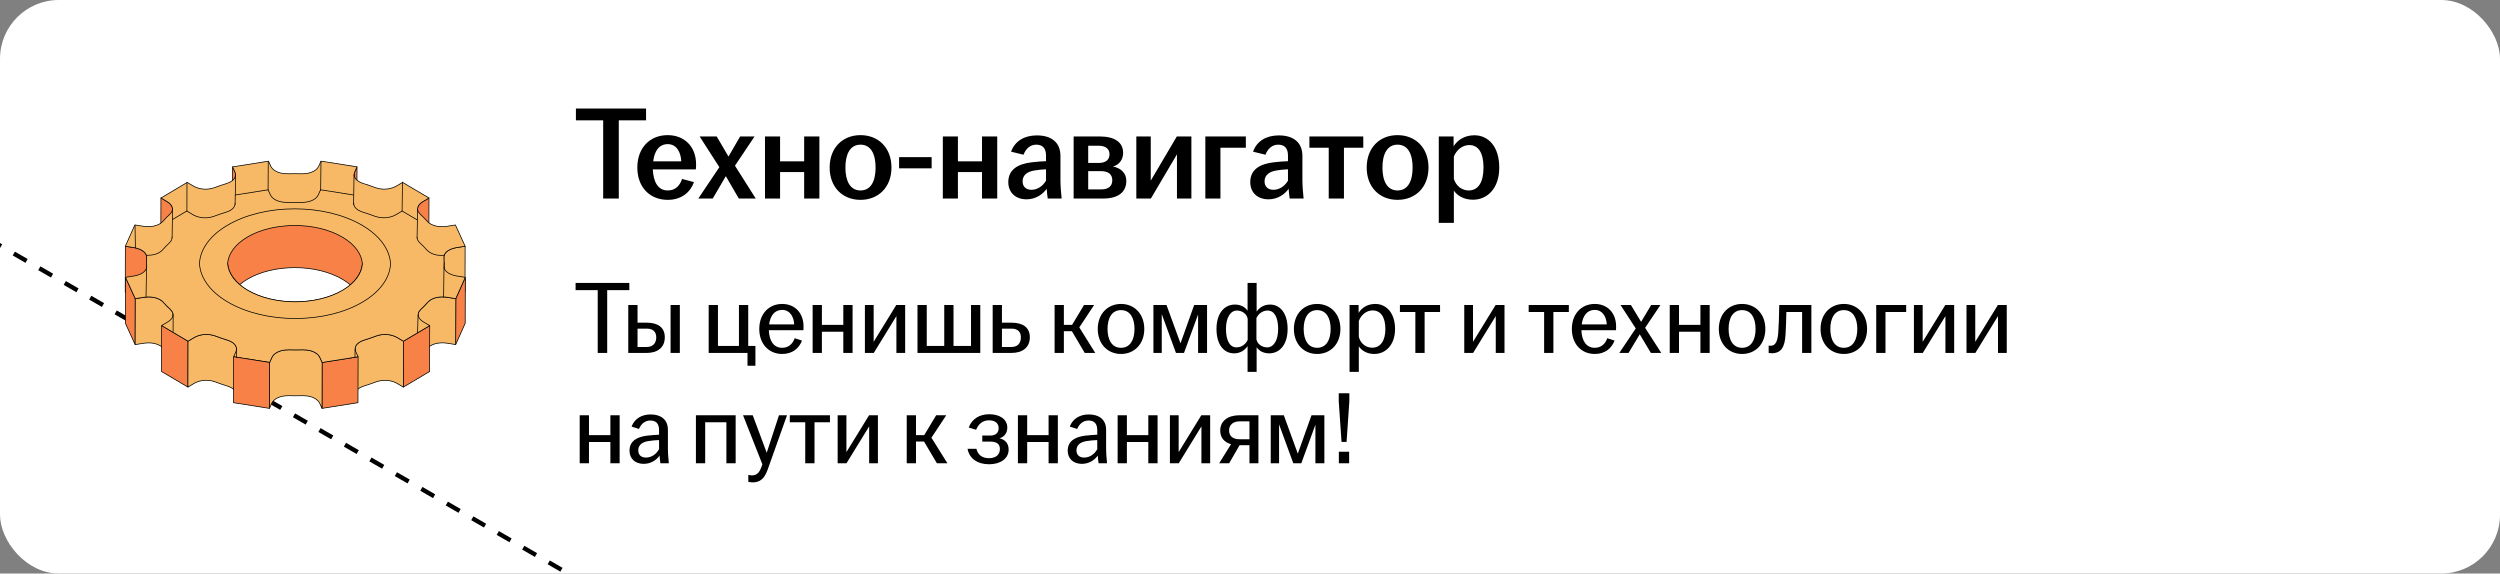 <?xml version="1.0" encoding="UTF-8"?> <svg xmlns="http://www.w3.org/2000/svg" width="340" height="78" viewBox="0 0 340 78" fill="none"><rect x="0" y="0" width="340" height="78" fill="#808080" stroke="none"/><g clip-path="url(#clip0_6485_12572)"><rect width="340" height="78" rx="8" fill="white"></rect><path d="M-63.938 -3.516L167.001 129.817" stroke="black" stroke-width="0.6" stroke-linejoin="round" stroke-dasharray="2 2"></path><path d="M46.586 31.764C42.992 29.641 37.18 29.641 33.609 31.764C30.433 33.651 30.102 36.588 32.601 38.706C32.901 38.455 33.232 38.214 33.609 37.991C37.18 35.867 42.992 35.867 46.586 37.991C46.981 38.223 47.331 38.474 47.639 38.734C50.152 36.615 49.802 33.665 46.586 31.764Z" fill="#F78146" stroke="black" stroke-width="0.1" stroke-miterlimit="10" stroke-linecap="round" stroke-linejoin="round"></path><path d="M48.244 23.383C48.195 23.494 48.163 23.62 48.163 23.755L48.145 30C48.145 29.865 48.176 29.739 48.226 29.628L48.535 28.94L48.553 22.695L48.244 23.388V23.383Z" fill="#F78146" stroke="black" stroke-width="0.1" stroke-miterlimit="10" stroke-linecap="round" stroke-linejoin="round"></path><path d="M31.948 23.384L31.63 22.691L31.611 28.936L31.929 29.624C31.984 29.74 32.016 29.87 32.016 30.01L32.034 23.765C32.034 23.625 32.002 23.491 31.948 23.379V23.384Z" fill="#F78146" stroke="black" stroke-width="0.1" stroke-miterlimit="10" stroke-linecap="round" stroke-linejoin="round"></path><path d="M57.491 27.432C57.137 27.646 56.792 27.99 56.792 28.399L56.773 34.644C56.773 34.235 57.114 33.886 57.473 33.677L58.323 33.171L58.341 26.926L57.487 27.432H57.491Z" fill="#F78146" stroke="black" stroke-width="0.1" stroke-miterlimit="10" stroke-linecap="round" stroke-linejoin="round"></path><path d="M22.746 27.432L21.887 26.926L21.869 33.171L22.728 33.677C23.091 33.891 23.441 34.239 23.437 34.658L23.455 28.413C23.455 27.999 23.105 27.646 22.746 27.432Z" fill="#F78146" stroke="black" stroke-width="0.1" stroke-miterlimit="10" stroke-linecap="round" stroke-linejoin="round"></path><path d="M62.089 33.674C61.349 33.795 60.376 34.19 60.371 34.994L60.353 41.239C60.353 40.435 61.331 40.04 62.071 39.919L63.239 39.733L63.257 33.488L62.084 33.674H62.089Z" fill="#F7B965" stroke="black" stroke-width="0.1" stroke-miterlimit="10" stroke-linecap="round" stroke-linejoin="round"></path><path d="M60.398 35.652L60.38 41.897C60.38 42.074 60.371 42.25 60.357 42.427L60.376 36.182C60.389 36.005 60.394 35.829 60.394 35.652H60.398Z" fill="#242D3C" stroke="black" stroke-width="0.1" stroke-miterlimit="10" stroke-linecap="round" stroke-linejoin="round"></path><path d="M19.953 36.062V35.03C19.957 34.589 19.68 34.268 19.308 34.05C18.976 33.855 18.567 33.734 18.217 33.678L17.049 33.492L17.031 39.737L18.199 39.923C18.553 39.979 18.958 40.095 19.289 40.29C19.607 40.476 19.853 40.736 19.921 41.08V41.809C19.921 42.014 19.925 42.223 19.944 42.423L19.962 36.178C19.962 36.141 19.962 36.099 19.957 36.057L19.953 36.062Z" fill="#F78146" stroke="black" stroke-width="0.1" stroke-miterlimit="10" stroke-linecap="round" stroke-linejoin="round"></path><path d="M19.957 36.212L19.939 42.457V42.425L19.957 36.18C19.957 36.18 19.957 36.203 19.957 36.212Z" fill="#242D3C" stroke="black" stroke-width="0.1" stroke-miterlimit="10" stroke-linecap="round" stroke-linejoin="round"></path><path d="M63.284 37.723L63.265 43.968L61.971 46.867L61.989 40.617L63.284 37.723Z" fill="#F78146" stroke="black" stroke-width="0.1" stroke-miterlimit="10" stroke-linecap="round" stroke-linejoin="round"></path><path d="M18.395 40.617L18.381 46.867L17.055 43.968L17.073 37.723L18.395 40.617Z" fill="#F78146" stroke="black" stroke-width="0.1" stroke-miterlimit="10" stroke-linecap="round" stroke-linejoin="round"></path><path d="M60.816 40.429C60.062 40.308 58.862 40.364 58.186 41.089C57.89 41.428 57.572 41.762 57.214 42.088C56.968 42.334 56.868 42.571 56.868 42.789L56.85 49.034C56.85 48.816 56.95 48.574 57.195 48.332C57.55 48.007 57.872 47.673 58.167 47.333C58.844 46.613 60.044 46.557 60.798 46.674L61.97 46.859L61.989 40.615L60.816 40.429Z" fill="#F7B965" stroke="black" stroke-width="0.1" stroke-miterlimit="10" stroke-linecap="round" stroke-linejoin="round"></path><path d="M23.183 42.09C22.829 41.765 22.497 41.43 22.202 41.091C22.079 40.961 21.938 40.854 21.784 40.766C21.093 40.357 20.175 40.338 19.562 40.436L18.399 40.622L18.381 46.867L19.549 46.681C20.166 46.583 21.084 46.602 21.77 47.011C21.92 47.099 22.061 47.211 22.188 47.341C22.484 47.684 22.815 48.014 23.17 48.34C23.424 48.59 23.524 48.832 23.524 49.055L23.542 42.81C23.542 42.587 23.442 42.346 23.188 42.095L23.183 42.09Z" fill="#F7B965" stroke="black" stroke-width="0.1" stroke-miterlimit="10" stroke-linecap="round" stroke-linejoin="round"></path><path d="M58.44 44.281L58.422 50.526L54.855 52.645L54.869 46.4L58.44 44.281Z" fill="#F78146" stroke="black" stroke-width="0.1" stroke-miterlimit="10" stroke-linecap="round" stroke-linejoin="round"></path><path d="M25.578 46.4L25.56 52.645L21.971 50.526L21.989 44.281L25.578 46.4Z" fill="#F78146" stroke="black" stroke-width="0.1" stroke-miterlimit="10" stroke-linecap="round" stroke-linejoin="round"></path><path d="M54.011 45.896C53.456 45.571 52.366 45.264 51.171 45.687C50.621 45.896 50.058 46.091 49.485 46.263C48.581 46.565 48.3 47.034 48.3 47.439L48.281 53.684C48.281 53.279 48.563 52.81 49.467 52.508C50.044 52.331 50.607 52.136 51.157 51.932C52.352 51.509 53.443 51.816 53.997 52.141L54.855 52.647L54.874 46.402L54.015 45.896H54.011Z" fill="#F7B965" stroke="black" stroke-width="0.1" stroke-miterlimit="10" stroke-linecap="round" stroke-linejoin="round"></path><path d="M31.52 46.51C31.366 46.422 31.184 46.338 30.961 46.264C30.384 46.087 29.821 45.897 29.271 45.683C28.067 45.26 26.977 45.567 26.427 45.892L25.573 46.398L25.555 52.643L26.409 52.137C26.959 51.812 28.044 51.5 29.248 51.928C29.798 52.137 30.362 52.332 30.939 52.509C31.161 52.583 31.343 52.662 31.497 52.755C31.979 53.038 32.143 53.392 32.143 53.698L32.161 47.453C32.161 47.142 31.997 46.794 31.516 46.505L31.52 46.51Z" fill="#F7B965" stroke="black" stroke-width="0.1" stroke-miterlimit="10" stroke-linecap="round" stroke-linejoin="round"></path><path d="M48.7 48.516L48.682 54.765L43.793 55.541L43.811 49.292L48.7 48.516Z" fill="#F78146" stroke="black" stroke-width="0.1" stroke-miterlimit="10" stroke-linecap="round" stroke-linejoin="round"></path><path d="M43.493 48.597C43.397 48.388 43.197 48.147 42.866 47.951C42.489 47.728 41.948 47.566 41.203 47.57C40.558 47.584 39.904 47.584 39.254 47.57C37.859 47.561 37.177 48.151 36.977 48.597L36.669 49.29L36.65 55.534L36.959 54.842C37.159 54.396 37.841 53.806 39.236 53.815C39.885 53.834 40.535 53.834 41.185 53.815C41.93 53.811 42.471 53.973 42.848 54.196C43.179 54.392 43.379 54.633 43.475 54.842L43.793 55.534L43.811 49.29L43.493 48.597Z" fill="#F7B965" stroke="black" stroke-width="0.1" stroke-miterlimit="10" stroke-linecap="round" stroke-linejoin="round"></path><path d="M57.581 43.776L58.44 44.282L54.869 46.406L54.011 45.899C53.456 45.574 52.366 45.267 51.171 45.69C50.621 45.899 50.057 46.094 49.485 46.266C48.272 46.671 48.181 47.382 48.386 47.828L48.704 48.52L43.815 49.296L43.497 48.604C43.401 48.395 43.202 48.153 42.87 47.958C42.493 47.735 41.952 47.572 41.207 47.577C40.562 47.591 39.907 47.591 39.258 47.577C37.863 47.568 37.181 48.157 36.981 48.604L36.673 49.296L31.775 48.52L32.084 47.828C32.247 47.461 32.206 46.922 31.52 46.513C31.366 46.424 31.184 46.341 30.962 46.266C30.384 46.09 29.821 45.899 29.271 45.686C28.067 45.263 26.977 45.569 26.427 45.895L25.573 46.401L21.979 44.278L22.833 43.771C23.383 43.446 23.901 42.8 23.179 42.089C22.824 41.764 22.492 41.429 22.197 41.09C22.075 40.96 21.934 40.853 21.779 40.76C21.089 40.351 20.171 40.333 19.557 40.43L18.394 40.616L17.068 37.717L18.235 37.531C18.989 37.41 19.975 37.006 19.953 36.179C19.925 35.793 19.921 35.412 19.953 35.026C19.953 34.585 19.68 34.264 19.303 34.046C18.971 33.851 18.562 33.73 18.213 33.674L17.045 33.489L18.34 30.589L19.512 30.775C20.266 30.896 21.466 30.835 22.143 30.12C22.438 29.776 22.761 29.441 23.115 29.116C23.828 28.405 23.301 27.759 22.747 27.434L21.888 26.928L25.459 24.809L26.318 25.315C26.872 25.641 27.963 25.947 29.158 25.524C29.707 25.315 30.271 25.12 30.848 24.948C32.066 24.544 32.152 23.833 31.947 23.387L31.629 22.695L36.518 21.919L36.832 22.611C36.927 22.82 37.132 23.057 37.459 23.252C37.836 23.475 38.376 23.638 39.121 23.633C39.767 23.619 40.421 23.619 41.071 23.633C42.465 23.642 43.147 23.052 43.347 22.606L43.656 21.914L48.553 22.69L48.245 23.382C48.081 23.749 48.118 24.293 48.808 24.697C48.958 24.786 49.144 24.869 49.362 24.944C49.939 25.12 50.503 25.311 51.057 25.52C52.261 25.943 53.347 25.636 53.897 25.311L54.751 24.804L58.345 26.928L57.491 27.434C56.941 27.759 56.423 28.405 57.145 29.121C57.5 29.446 57.827 29.781 58.127 30.12C58.249 30.25 58.39 30.357 58.545 30.45C59.236 30.859 60.153 30.877 60.771 30.78L61.934 30.594L63.261 33.489L62.089 33.674C61.339 33.795 60.348 34.2 60.371 35.026C60.398 35.408 60.403 35.793 60.371 36.179C60.366 36.62 60.644 36.941 61.021 37.159C61.352 37.354 61.757 37.475 62.111 37.531L63.279 37.717L61.984 40.616L60.812 40.43C60.058 40.31 58.858 40.365 58.181 41.09C57.886 41.429 57.568 41.764 57.209 42.089C56.495 42.8 57.023 43.446 57.577 43.776H57.581ZM33.619 39.459C37.24 41.597 43.092 41.592 46.686 39.459C50.285 37.322 50.262 33.856 46.645 31.718C43.024 29.581 37.177 29.581 33.578 31.718C29.985 33.856 30.003 37.322 33.619 39.459Z" fill="#F7B965" stroke="black" stroke-width="0.1" stroke-miterlimit="10" stroke-linecap="round" stroke-linejoin="round"></path><path d="M19.916 34.699C20.099 34.729 19.847 34.718 20.07 34.719C20.761 34.722 21.573 34.556 22.085 34.014C22.38 33.67 22.703 33.336 23.057 33.011C23.32 32.749 23.415 32.495 23.401 32.264M56.727 32.313C56.722 32.524 56.823 32.754 57.088 33.015C57.442 33.341 57.769 33.675 58.069 34.014C58.191 34.145 58.332 34.251 58.487 34.344C59.127 34.723 59.809 34.782 60.42 34.709M48.107 27.617C48.094 27.935 48.252 28.3 48.75 28.592C48.9 28.68 49.087 28.764 49.304 28.838C49.882 29.015 50.445 29.205 50.999 29.414C52.203 29.837 53.289 29.53 53.839 29.205L54.693 28.699L56.739 29.907M32.03 26.516L36.46 25.813L36.774 26.506C36.869 26.715 37.074 26.952 37.401 27.147C37.778 27.37 38.319 27.532 39.064 27.528C39.709 27.514 40.363 27.514 41.013 27.528C42.408 27.537 43.089 26.947 43.289 26.501L43.598 25.809L48.076 26.518M23.473 29.848L25.402 28.703L26.26 29.21C26.815 29.535 27.905 29.842 29.1 29.419C29.65 29.21 30.213 29.015 30.79 28.843C31.683 28.546 31.968 28.085 31.975 27.683" stroke="black" stroke-width="0.1" stroke-miterlimit="10" stroke-linecap="round" stroke-linejoin="round"></path><path d="M36.672 49.292L36.654 55.541L31.756 54.765L31.774 48.516L36.672 49.292Z" fill="#F78146" stroke="black" stroke-width="0.1" stroke-miterlimit="10" stroke-linecap="round" stroke-linejoin="round"></path><path d="M49.285 30.659C44.192 27.652 35.959 27.648 30.893 30.659C28.485 32.09 27.232 33.949 27.127 35.826C27.227 37.726 28.499 39.613 30.957 41.062C36.05 44.069 44.288 44.069 49.344 41.062C51.757 39.627 53.011 37.773 53.115 35.895C53.016 33.995 51.744 32.113 49.29 30.663L49.285 30.659ZM46.627 39.455C43.056 41.574 37.25 41.578 33.651 39.455C31.952 38.451 31.052 37.15 30.957 35.835C31.057 34.534 31.943 33.256 33.61 32.262C37.182 30.138 42.993 30.138 46.587 32.262C48.286 33.266 49.185 34.562 49.285 35.882C49.185 37.182 48.3 38.46 46.627 39.455Z" fill="#F7B965" stroke="black" stroke-width="0.1" stroke-miterlimit="10" stroke-linecap="round" stroke-linejoin="round"></path><path d="M18.363 30.641L18.412 33.684" stroke="black" stroke-width="0.1" stroke-miterlimit="10" stroke-linecap="round" stroke-linejoin="round"></path><path d="M23.463 28.449L23.406 32.294" stroke="black" stroke-width="0.1" stroke-miterlimit="10" stroke-linecap="round" stroke-linejoin="round"></path><path d="M25.429 24.824L25.418 28.734" stroke="black" stroke-width="0.1" stroke-miterlimit="10" stroke-linecap="round" stroke-linejoin="round"></path><path d="M32.047 23.762L31.971 27.799" stroke="black" stroke-width="0.1" stroke-miterlimit="10" stroke-linecap="round" stroke-linejoin="round"></path><path d="M36.481 21.977L36.459 25.86" stroke="black" stroke-width="0.1" stroke-miterlimit="10" stroke-linecap="round" stroke-linejoin="round"></path><path d="M43.654 21.953L43.609 25.893" stroke="black" stroke-width="0.1" stroke-miterlimit="10" stroke-linecap="round" stroke-linejoin="round"></path><path d="M48.09 27.822L48.149 23.734" stroke="black" stroke-width="0.1" stroke-miterlimit="10" stroke-linecap="round" stroke-linejoin="round"></path><path d="M54.733 24.762L54.684 28.7" stroke="black" stroke-width="0.1" stroke-miterlimit="10" stroke-linecap="round" stroke-linejoin="round"></path><path d="M56.791 28.477L56.721 32.382" stroke="black" stroke-width="0.1" stroke-miterlimit="10" stroke-linecap="round" stroke-linejoin="round"></path><path d="M19.925 36.453L19.861 40.345" stroke="black" stroke-width="0.1" stroke-miterlimit="10" stroke-linecap="round" stroke-linejoin="round"></path><path d="M60.382 36.363L60.334 40.411" stroke="black" stroke-width="0.1" stroke-miterlimit="10" stroke-linecap="round" stroke-linejoin="round"></path><path d="M23.55 42.773L23.539 45.088" stroke="black" stroke-width="0.1" stroke-miterlimit="10" stroke-linecap="round" stroke-linejoin="round"></path><path d="M32.167 47.414L32.154 48.616" stroke="black" stroke-width="0.1" stroke-miterlimit="10" stroke-linecap="round" stroke-linejoin="round"></path><path d="M48.292 47.496L48.272 48.616" stroke="black" stroke-width="0.1" stroke-miterlimit="10" stroke-linecap="round" stroke-linejoin="round"></path><path d="M56.857 42.863L56.791 45.243" stroke="black" stroke-width="0.1" stroke-miterlimit="10" stroke-linecap="round" stroke-linejoin="round"></path><path d="M82.032 27V16.362H78.324V14.76H87.864V16.362H84.156V27H82.032ZM90.817 27.18C88.387 27.18 86.677 25.47 86.677 22.788C86.677 20.106 88.387 18.378 90.799 18.378C93.085 18.378 94.669 19.944 94.669 22.356C94.669 22.644 94.651 22.86 94.633 23.04H88.783C88.855 24.732 89.485 25.902 90.817 25.902C91.915 25.902 92.491 25.164 92.761 24.336L94.381 24.768C93.895 26.154 92.671 27.18 90.817 27.18ZM88.837 21.942H92.653C92.599 20.772 92.059 19.602 90.817 19.602C89.629 19.602 88.999 20.556 88.837 21.942ZM94.97 27L97.832 22.734L95.15 18.558H97.472L99.074 21.294L100.658 18.558H102.62L99.956 22.536L102.782 27H100.478L98.714 23.958L96.932 27H94.97ZM104.038 27V18.558H106.09V21.942H109.366V18.558H111.436V27H109.366V23.4H106.09V27H104.038ZM117.027 27.18C114.597 27.18 112.833 25.47 112.833 22.788C112.833 20.088 114.597 18.378 117.027 18.378C119.457 18.378 121.239 20.088 121.239 22.788C121.239 25.47 119.457 27.18 117.027 27.18ZM114.975 22.788C114.975 24.588 115.605 25.902 117.027 25.902C118.467 25.902 119.079 24.588 119.079 22.788C119.079 20.988 118.467 19.674 117.027 19.674C115.605 19.674 114.975 20.988 114.975 22.788ZM122.276 22.896V21.366H126.704V22.896H122.276ZM128.225 27V18.558H130.277V21.942H133.553V18.558H135.623V27H133.553V23.4H130.277V27H128.225ZM139.613 27.108C138.119 27.108 137.129 26.19 137.129 24.768C137.129 23.04 138.461 22.284 140.351 22.068C141.053 21.978 141.737 21.942 142.259 21.924V21.15C142.259 20.16 141.791 19.674 140.927 19.674C140.081 19.674 139.487 20.268 139.199 21.042L137.507 20.628C138.029 19.17 139.325 18.414 141.017 18.414C142.907 18.414 144.221 19.296 144.221 21.204V24.462C144.221 25.362 144.311 26.262 144.383 27H142.493C142.439 26.604 142.367 26.082 142.349 25.668C141.827 26.424 140.855 27.108 139.613 27.108ZM139.073 24.66C139.073 25.398 139.559 25.812 140.279 25.812C141.107 25.812 141.845 25.29 142.259 24.57V23.022C141.755 23.04 141.251 23.094 140.693 23.184C139.667 23.346 139.073 23.85 139.073 24.66ZM146.015 27V18.558H149.579C151.559 18.558 152.747 19.332 152.747 20.79C152.747 21.672 152.243 22.41 151.361 22.644C152.387 22.842 153.179 23.49 153.179 24.606C153.179 26.082 152.135 27 150.029 27H146.015ZM147.995 25.758H149.759C150.785 25.758 151.271 25.29 151.271 24.516C151.271 23.742 150.767 23.274 149.741 23.274H147.995V25.758ZM147.995 22.158H149.453C150.389 22.158 150.893 21.726 150.893 20.97C150.893 20.25 150.371 19.818 149.381 19.818H147.995V22.158ZM154.54 27V18.558H156.502V24.57L160.048 18.558H162.028V27H160.066V20.988L156.52 27H154.54ZM163.927 27V18.558H169.435V20.088H165.979V27H163.927ZM172.519 27.108C171.025 27.108 170.035 26.19 170.035 24.768C170.035 23.04 171.367 22.284 173.257 22.068C173.959 21.978 174.643 21.942 175.165 21.924V21.15C175.165 20.16 174.697 19.674 173.833 19.674C172.987 19.674 172.393 20.268 172.105 21.042L170.413 20.628C170.935 19.17 172.231 18.414 173.923 18.414C175.813 18.414 177.127 19.296 177.127 21.204V24.462C177.127 25.362 177.217 26.262 177.289 27H175.399C175.345 26.604 175.273 26.082 175.255 25.668C174.733 26.424 173.761 27.108 172.519 27.108ZM171.979 24.66C171.979 25.398 172.465 25.812 173.185 25.812C174.013 25.812 174.751 25.29 175.165 24.57V23.022C174.661 23.04 174.157 23.094 173.599 23.184C172.573 23.346 171.979 23.85 171.979 24.66ZM180.707 27V20.088H178.079V18.558H185.405V20.088H182.777V27H180.707ZM190.064 27.18C187.634 27.18 185.87 25.47 185.87 22.788C185.87 20.088 187.634 18.378 190.064 18.378C192.494 18.378 194.276 20.088 194.276 22.788C194.276 25.47 192.494 27.18 190.064 27.18ZM188.012 22.788C188.012 24.588 188.642 25.902 190.064 25.902C191.504 25.902 192.116 24.588 192.116 22.788C192.116 20.988 191.504 19.674 190.064 19.674C188.642 19.674 188.012 20.988 188.012 22.788ZM195.673 30.312V18.558H197.689V19.89C198.211 19.08 199.147 18.396 200.515 18.396C202.387 18.396 203.899 19.908 203.899 22.788C203.899 25.668 202.243 27.162 200.317 27.162C199.111 27.162 198.193 26.622 197.725 25.92V30.312H195.673ZM197.725 24.318C197.995 25.236 198.769 25.902 199.741 25.902C201.019 25.902 201.757 24.822 201.757 22.788C201.757 20.736 201.037 19.728 199.813 19.728C198.877 19.728 198.067 20.412 197.725 21.294V24.318Z" fill="black"></path><path d="M81.29 48V39.46H78.28V38.48H85.588V39.46H82.578V48H81.29ZM85.444 48V41.476H86.704V43.884H87.95C89.448 43.884 90.413 44.5 90.413 45.872C90.413 47.244 89.448 48 87.95 48H85.444ZM86.704 47.188H87.978C88.817 47.188 89.251 46.642 89.251 45.886C89.251 45.13 88.817 44.696 87.978 44.696H86.704V47.188ZM91.198 48V41.476H92.457V48H91.198ZM101.659 49.736V48H96.381V41.476H97.641V47.048H100.497V41.476H101.757V47.048H102.737V49.736H101.659ZM106.383 48.14C104.563 48.14 103.261 46.782 103.261 44.738C103.261 42.694 104.563 41.336 106.369 41.336C108.147 41.336 109.281 42.61 109.281 44.388C109.281 44.626 109.281 44.78 109.267 44.906H104.563C104.605 46.278 105.179 47.3 106.369 47.3C107.335 47.3 107.839 46.67 108.077 45.998L109.071 46.32C108.679 47.37 107.769 48.14 106.383 48.14ZM104.605 44.122H108.007C107.979 43.184 107.489 42.148 106.369 42.148C105.319 42.148 104.745 42.974 104.605 44.122ZM110.518 48V41.476H111.778V44.178H114.69V41.476H115.95V48H114.69V45.116H111.778V48H110.518ZM117.627 48V41.476H118.817V46.488L121.897 41.476H123.101V48H121.911V42.988L118.831 48H117.627ZM124.778 48V41.476H126.038V47.048H128.418V41.476H129.678V47.048H132.058V41.476H133.318V48H124.778ZM135.004 48V41.476H136.264V43.884H137.552C139.078 43.884 140.058 44.5 140.058 45.872C140.058 47.244 139.078 48 137.552 48H135.004ZM136.264 47.188H137.58C138.42 47.188 138.84 46.642 138.84 45.886C138.84 45.13 138.42 44.696 137.58 44.696H136.264V47.188ZM143.426 48V41.476H144.686V44.178H145.806L147.43 41.476H148.802L146.786 44.528L148.956 48H147.528L145.778 45.046H144.686V48H143.426ZM152.459 48.14C150.639 48.14 149.295 46.782 149.295 44.738C149.295 42.694 150.639 41.336 152.459 41.336C154.279 41.336 155.623 42.694 155.623 44.738C155.623 46.782 154.279 48.14 152.459 48.14ZM150.625 44.738C150.625 46.194 151.199 47.3 152.459 47.3C153.719 47.3 154.293 46.194 154.293 44.738C154.293 43.282 153.719 42.176 152.459 42.176C151.199 42.176 150.625 43.282 150.625 44.738ZM156.865 48V41.476H158.643L160.547 46.698L162.409 41.476H164.159V48H162.941V42.764L161.023 48H159.931L157.999 42.722V48H156.865ZM169.67 50.576V47.076C169.306 47.608 168.704 48.056 167.836 48.056C166.436 48.056 165.442 46.852 165.442 44.738C165.442 42.624 166.506 41.42 167.948 41.42C168.704 41.42 169.32 41.728 169.67 42.26V38.48H170.902V42.372C171.266 41.854 171.868 41.42 172.722 41.42C174.122 41.42 175.116 42.624 175.116 44.738C175.116 46.852 174.052 48.056 172.61 48.056C171.868 48.056 171.252 47.748 170.902 47.23V50.576H169.67ZM166.73 44.738C166.73 46.25 167.22 47.244 168.158 47.244C168.83 47.244 169.404 46.838 169.684 46.236V43.38C169.614 42.75 168.956 42.232 168.228 42.232C167.318 42.232 166.73 43.226 166.73 44.738ZM170.874 46.11C170.944 46.74 171.602 47.244 172.33 47.244C173.24 47.244 173.828 46.25 173.828 44.738C173.828 43.226 173.338 42.232 172.4 42.232C171.728 42.232 171.154 42.652 170.874 43.254V46.11ZM179.133 48.14C177.312 48.14 175.969 46.782 175.969 44.738C175.969 42.694 177.312 41.336 179.133 41.336C180.953 41.336 182.297 42.694 182.297 44.738C182.297 46.782 180.953 48.14 179.133 48.14ZM177.299 44.738C177.299 46.194 177.873 47.3 179.133 47.3C180.393 47.3 180.967 46.194 180.967 44.738C180.967 43.282 180.393 42.176 179.133 42.176C177.873 42.176 177.299 43.282 177.299 44.738ZM183.539 50.576V41.476H184.771V42.554C185.191 41.882 185.933 41.336 187.039 41.336C188.509 41.336 189.727 42.526 189.727 44.738C189.727 46.95 188.411 48.14 186.899 48.14C185.919 48.14 185.177 47.678 184.799 47.104V50.576H183.539ZM184.799 45.816C185.009 46.656 185.709 47.286 186.619 47.286C187.739 47.286 188.411 46.348 188.411 44.738C188.411 43.128 187.767 42.218 186.675 42.218C185.807 42.218 185.079 42.862 184.799 43.66V45.816ZM192.488 48V42.428H190.388V41.476H195.848V42.428H193.748V48H192.488ZM199.139 48V41.476H200.329V46.488L203.409 41.476H204.613V48H203.423V42.988L200.343 48H199.139ZM210.001 48V42.428H207.901V41.476H213.361V42.428H211.261V48H210.001ZM216.893 48.14C215.073 48.14 213.771 46.782 213.771 44.738C213.771 42.694 215.073 41.336 216.879 41.336C218.657 41.336 219.791 42.61 219.791 44.388C219.791 44.626 219.791 44.78 219.777 44.906H215.073C215.115 46.278 215.689 47.3 216.879 47.3C217.845 47.3 218.349 46.67 218.587 45.998L219.581 46.32C219.189 47.37 218.279 48.14 216.893 48.14ZM215.115 44.122H218.517C218.489 43.184 217.999 42.148 216.879 42.148C215.829 42.148 215.255 42.974 215.115 44.122ZM220.222 48L222.462 44.668L220.39 41.476H221.804L223.19 43.772L224.562 41.476H225.822L223.736 44.584L225.934 48H224.52L223.008 45.466L221.482 48H220.222ZM227.084 48V41.476H228.344V44.178H231.256V41.476H232.516V48H231.256V45.116H228.344V48H227.084ZM236.924 48.14C235.104 48.14 233.76 46.782 233.76 44.738C233.76 42.694 235.104 41.336 236.924 41.336C238.744 41.336 240.088 42.694 240.088 44.738C240.088 46.782 238.744 48.14 236.924 48.14ZM235.09 44.738C235.09 46.194 235.664 47.3 236.924 47.3C238.184 47.3 238.758 46.194 238.758 44.738C238.758 43.282 238.184 42.176 236.924 42.176C235.664 42.176 235.09 43.282 235.09 44.738ZM240.943 48.042C240.817 48.042 240.691 48.028 240.537 48V47.006C240.621 47.02 240.719 47.02 240.831 47.02C241.363 47.02 241.741 46.586 241.839 45.298C241.909 44.346 241.951 43.1 241.979 41.476H246.347V48H245.087V42.428H242.945C242.931 43.436 242.889 44.542 242.833 45.494C242.735 47.216 242.245 48.042 240.943 48.042ZM250.759 48.14C248.939 48.14 247.595 46.782 247.595 44.738C247.595 42.694 248.939 41.336 250.759 41.336C252.579 41.336 253.923 42.694 253.923 44.738C253.923 46.782 252.579 48.14 250.759 48.14ZM248.925 44.738C248.925 46.194 249.499 47.3 250.759 47.3C252.019 47.3 252.593 46.194 252.593 44.738C252.593 43.282 252.019 42.176 250.759 42.176C249.499 42.176 248.925 43.282 248.925 44.738ZM255.166 48V41.476H259.24V42.428H256.426V48H255.166ZM260.293 48V41.476H261.483V46.488L264.563 41.476H265.767V48H264.577V42.988L261.497 48H260.293ZM267.444 48V41.476H268.634V46.488L271.714 41.476H272.918V48H271.728V42.988L268.648 48H267.444ZM78.84 63V56.476H80.1V59.178H83.012V56.476H84.272V63H83.012V60.116H80.1V63H78.84ZM87.545 63.084C86.383 63.084 85.613 62.384 85.613 61.292C85.613 59.976 86.635 59.416 88.007 59.248C88.595 59.178 89.197 59.136 89.631 59.122V58.478C89.631 57.61 89.211 57.19 88.441 57.19C87.685 57.19 87.167 57.694 86.901 58.338L85.893 58.016C86.313 56.91 87.293 56.364 88.497 56.364C89.841 56.364 90.835 57.022 90.835 58.464V60.956C90.835 61.67 90.905 62.412 90.961 63H89.813C89.771 62.692 89.715 62.286 89.701 61.95C89.295 62.566 88.497 63.084 87.545 63.084ZM86.803 61.25C86.803 61.88 87.209 62.23 87.853 62.23C88.609 62.23 89.281 61.754 89.631 61.082V59.85C89.155 59.864 88.679 59.906 88.161 59.99C87.279 60.13 86.803 60.564 86.803 61.25ZM94.645 63V56.476H100.049V63H98.789V57.428H95.905V63H94.645ZM102.357 65.604C102.147 65.604 101.909 65.562 101.769 65.52V64.582C101.881 64.61 102.077 64.652 102.259 64.652C102.903 64.652 103.253 64.302 103.533 63.56L103.687 63.154L101.055 56.476H102.371L104.275 61.572L105.941 56.476H107.033L104.401 63.868C103.967 65.086 103.379 65.604 102.357 65.604ZM109.513 63V57.428H107.413V56.476H112.873V57.428H110.773V63H109.513ZM113.922 63V56.476H115.112V61.488L118.192 56.476H119.396V63H118.206V57.988L115.126 63H113.922ZM123.315 63V56.476H124.575V59.178H125.695L127.319 56.476H128.691L126.675 59.528L128.845 63H127.417L125.667 60.046H124.575V63H123.315ZM134.529 63.14C132.891 63.14 131.813 62.328 131.589 61.04H132.793C132.989 61.838 133.549 62.314 134.501 62.314C135.495 62.314 135.985 61.782 135.985 61.068C135.985 60.438 135.621 60.06 134.683 60.06H133.591V59.234H134.683C135.467 59.234 135.817 58.814 135.817 58.226C135.817 57.596 135.369 57.162 134.501 57.162C133.619 57.162 133.059 57.694 132.751 58.45L131.743 58.142C132.205 56.91 133.297 56.336 134.529 56.336C135.957 56.336 136.993 57.008 136.993 58.156C136.993 58.842 136.629 59.402 135.929 59.612C136.699 59.78 137.175 60.298 137.175 61.152C137.175 62.356 136.055 63.14 134.529 63.14ZM138.436 63V56.476H139.696V59.178H142.608V56.476H143.868V63H142.608V60.116H139.696V63H138.436ZM147.141 63.084C145.979 63.084 145.209 62.384 145.209 61.292C145.209 59.976 146.231 59.416 147.603 59.248C148.191 59.178 148.793 59.136 149.227 59.122V58.478C149.227 57.61 148.807 57.19 148.037 57.19C147.281 57.19 146.763 57.694 146.497 58.338L145.489 58.016C145.909 56.91 146.889 56.364 148.093 56.364C149.437 56.364 150.431 57.022 150.431 58.464V60.956C150.431 61.67 150.501 62.412 150.557 63H149.409C149.367 62.692 149.311 62.286 149.297 61.95C148.891 62.566 148.093 63.084 147.141 63.084ZM146.399 61.25C146.399 61.88 146.805 62.23 147.449 62.23C148.205 62.23 148.877 61.754 149.227 61.082V59.85C148.751 59.864 148.275 59.906 147.757 59.99C146.875 60.13 146.399 60.564 146.399 61.25ZM151.998 63V56.476H153.258V59.178H156.17V56.476H157.43V63H156.17V60.116H153.258V63H151.998ZM159.108 63V56.476H160.298V61.488L163.378 56.476H164.582V63H163.392V57.988L160.312 63H159.108ZM169.926 63V60.55H168.582L167.168 63H165.81L167.42 60.41C166.524 60.158 165.95 59.542 165.95 58.548C165.95 57.19 167.084 56.476 168.554 56.476H171.144V63H169.926ZM167.154 58.548C167.154 59.276 167.644 59.738 168.568 59.738H169.926V57.302H168.61C167.658 57.302 167.154 57.82 167.154 58.548ZM172.82 63V56.476H174.598L176.502 61.698L178.364 56.476H180.114V63H178.896V57.764L176.978 63H175.886L173.954 57.722V63H172.82ZM182.447 60.102L182.069 54.572V53.48H183.511V54.572L183.133 60.102H182.447ZM182.083 63V61.432H183.483V63H182.083Z" fill="black"></path></g><defs><clipPath id="clip0_6485_12572"><rect width="340" height="78" rx="8" fill="white"></rect></clipPath></defs></svg> 
